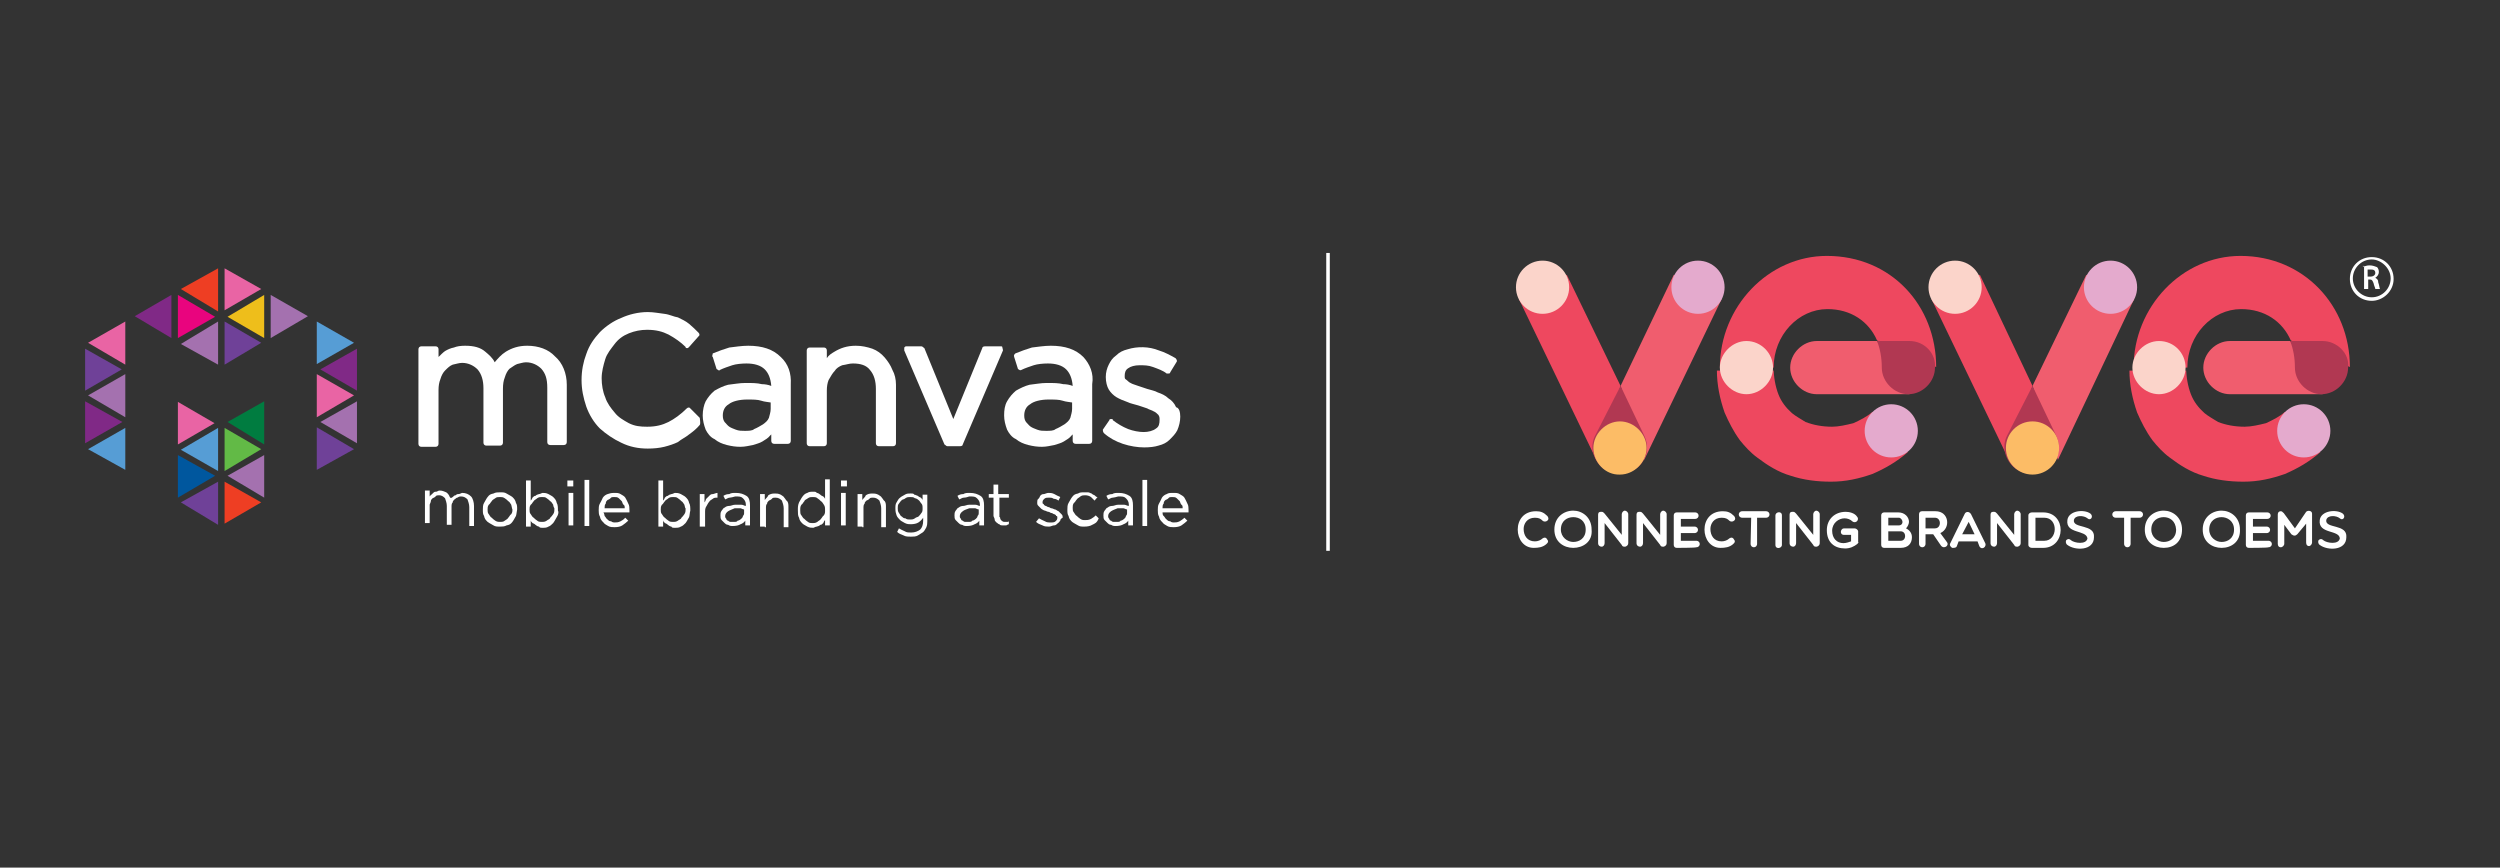 <?xml version="1.0" encoding="utf-8"?>
<!-- Generator: Adobe Illustrator 24.3.0, SVG Export Plug-In . SVG Version: 6.00 Build 0)  -->
<svg version="1.1" id="Layer_1" xmlns="http://www.w3.org/2000/svg" xmlns:xlink="http://www.w3.org/1999/xlink" x="0px" y="0px"
	 viewBox="0 0 423 146.8" style="enable-background:new 0 0 423 146.8;" xml:space="preserve">
<rect x="0" y="0" width="423" height="146.8" fill="#333333" stroke="none"/>
<style type="text/css">
	.st0{fill:#FFFFFF;}
	.st1{fill-rule:evenodd;clip-rule:evenodd;fill:#FFFFFF;}
	.st2{fill-rule:evenodd;clip-rule:evenodd;fill:#E964A4;}
	.st3{fill-rule:evenodd;clip-rule:evenodd;fill:#569DD5;}
	.st4{fill-rule:evenodd;clip-rule:evenodd;fill:#6F4198;}
	.st5{fill-rule:evenodd;clip-rule:evenodd;fill:#00579E;}
	.st6{fill-rule:evenodd;clip-rule:evenodd;fill:#EE3E23;}
	.st7{fill-rule:evenodd;clip-rule:evenodd;fill:#A471AF;}
	.st8{fill-rule:evenodd;clip-rule:evenodd;fill:#E9047E;}
	.st9{fill-rule:evenodd;clip-rule:evenodd;fill:#802986;}
	.st10{fill-rule:evenodd;clip-rule:evenodd;fill:#007C40;}
	.st11{fill-rule:evenodd;clip-rule:evenodd;fill:#62BA46;}
	.st12{fill-rule:evenodd;clip-rule:evenodd;fill:#EEBE1B;}
	.st13{fill:#F05D6E;}
	.st14{fill:#EE485F;}
	.st15{fill:#B13852;}
	.st16{fill:#FBD4CA;}
	.st17{fill:#FCBC66;}
	.st18{fill:#E4AACD;}
</style>
<g>
	<path class="st0" d="M95.9,65.1v9.7c0,0.3-0.2,0.5-0.5,0.5h-2.3c-0.3,0-0.5-0.2-0.5-0.5v-9.2c0-1.5-0.3-2.4-1-3.2
		c-0.6-0.6-1.5-1.1-2.6-1.1c-0.5,0-1,0.2-1.5,0.3c-0.5,0.2-0.8,0.5-1.3,0.8c-0.3,0.3-0.6,0.8-0.8,1.5c-0.2,0.5-0.3,1.1-0.3,1.9v9.1
		c0,0.3-0.2,0.5-0.5,0.5h-2.3c-0.3,0-0.5-0.2-0.5-0.5v-9.2c0-1.3-0.3-2.4-1-3.2c-0.6-0.6-1.5-1.1-2.6-1.1c-0.5,0-1.1,0.2-1.6,0.3
		c-0.5,0.2-0.8,0.5-1.3,1c-0.3,0.3-0.6,0.8-0.8,1.5c-0.2,0.5-0.3,1.1-0.3,1.8v9.1c0,0.3-0.2,0.5-0.5,0.5h-2.4
		c-0.3,0-0.5-0.2-0.5-0.5V59.1c0-0.3,0.2-0.5,0.5-0.5h2.4c0.3,0,0.5,0.2,0.5,0.5v1.3l0,0c0.3-0.3,0.8-0.8,1.1-1
		c0.5-0.3,1-0.5,1.5-0.6c0.5-0.2,1.1-0.3,1.9-0.3c1.5,0,2.6,0.3,3.4,1c0.6,0.5,1.3,1.1,1.6,1.8c0.5-0.6,1.1-1.3,1.9-1.8
		c1-0.6,2.1-1,3.6-1c1.9,0,3.6,0.6,4.7,1.8C95.2,61.4,95.9,63.2,95.9,65.1"/>
	<path class="st1" d="M118.4,71.9c-0.5,0.6-1.1,1.1-1.8,1.6c-0.6,0.5-1.3,0.8-1.9,1.3c-0.6,0.3-1.5,0.6-2.3,0.8
		c-0.8,0.2-1.8,0.3-2.8,0.3c-1.6,0-3.1-0.3-4.5-1c-1.3-0.6-2.6-1.5-3.6-2.4c-1-1-1.8-2.3-2.3-3.7c-0.5-1.5-0.8-2.9-0.8-4.5l0,0
		c0-1.6,0.3-3.1,0.8-4.4c0.5-1.5,1.3-2.6,2.3-3.7c1-1,2.3-1.9,3.6-2.4c1.3-0.6,2.9-1,4.5-1c1,0,1.9,0.2,2.8,0.3s1.6,0.5,2.3,0.6
		c0.6,0.3,1.3,0.6,1.9,1.1c0.6,0.5,1.1,1,1.6,1.5c0.2,0.2,0.2,0.5,0,0.6l-1.6,1.8c-0.2,0.2-0.2,0.2-0.3,0.2c-0.2,0-0.3,0-0.3-0.2
		c-0.8-0.8-1.8-1.5-2.9-2.1c-1-0.5-2.1-0.8-3.6-0.8c-1.1,0-2.1,0.2-3.1,0.6s-1.8,1-2.4,1.8c-0.6,0.8-1.3,1.6-1.6,2.6
		c-0.3,1-0.6,2.1-0.6,3.2l0,0c0,1.1,0.2,2.3,0.6,3.2c0.3,1,1,1.9,1.6,2.6c0.6,0.8,1.5,1.3,2.4,1.8c1,0.5,1.9,0.6,3.1,0.6
		c1.5,0,2.6-0.3,3.6-0.8c1-0.5,2.1-1.3,3.1-2.3c0.2-0.2,0.5-0.2,0.6,0l1.6,1.6C118.5,71.4,118.5,71.8,118.4,71.9"/>
	<path class="st1" d="M132.1,60.4c-1.3-1.3-3.1-1.9-5.5-1.9c-1.1,0-2.3,0.2-3.2,0.3c-1,0.3-1.8,0.6-2.8,1c0,0.2-0.2,0.5,0,0.6
		l0.6,1.9c0,0.2,0.2,0.2,0.3,0.3c0.2,0.2,0.3,0,0.3,0c0.6-0.3,1.5-0.6,2.1-0.8s1.6-0.3,2.4-0.3c1.3,0,2.4,0.3,3.1,1
		c0.6,0.6,1,1.5,1.1,2.8c-0.5-0.2-1.1-0.3-1.6-0.3c-0.8-0.2-1.6-0.2-2.8-0.2c-1,0-1.9,0.2-2.9,0.3c-0.8,0.2-1.6,0.6-2.3,1
		c-0.6,0.5-1.1,1.1-1.5,1.8c-0.3,0.6-0.5,1.5-0.5,2.4l0,0c0,0.8,0.2,1.6,0.5,2.4c0.3,0.6,0.8,1.3,1.5,1.6c0.6,0.5,1.3,0.8,2.1,1
		c0.8,0.2,1.5,0.3,2.3,0.3s1.5-0.2,2.1-0.3c0.6-0.2,1.1-0.3,1.6-0.6c0.5-0.3,1-0.6,1.3-1l0.2-0.2v1.1c0,0.3,0.2,0.5,0.5,0.5h2.3
		c0.3,0,0.5-0.2,0.5-0.5V65C133.9,63.2,133.4,61.6,132.1,60.4 M126,72.9c-0.5,0-1,0-1.5-0.2c-0.5-0.2-0.8-0.3-1.1-0.5
		c-0.3-0.2-0.5-0.5-0.8-0.8c-0.2-0.3-0.3-0.6-0.3-1.1l0,0c0-0.8,0.3-1.5,1-1.9c0.6-0.5,1.8-0.8,3.1-0.8c1,0,1.8,0,2.4,0.2
		c0.6,0.2,1.1,0.2,1.6,0.3v1.1c0,0.5-0.2,1.1-0.3,1.5c-0.2,0.5-0.6,0.8-1,1.1c-0.5,0.3-1,0.6-1.5,0.8
		C127.3,72.9,126.6,72.9,126,72.9"/>
	<path class="st1" d="M151.6,65.1V75c0,0.3-0.2,0.5-0.5,0.5h-2.4c-0.3,0-0.5-0.2-0.5-0.5v-9.2c0-1.3-0.3-2.4-1-3.2
		c-0.6-0.8-1.6-1.1-2.9-1.1c-0.6,0-1.1,0.2-1.8,0.3c-0.5,0.2-1,0.5-1.3,1c-0.3,0.3-0.6,0.8-1,1.5c-0.2,0.5-0.3,1.1-0.3,1.8V75
		c0,0.3-0.2,0.5-0.5,0.5H137c-0.3,0-0.5-0.2-0.5-0.5V59.3c0-0.3,0.2-0.5,0.5-0.5h2.4c0.3,0,0.5,0.2,0.5,0.5v1.3
		c0.3-0.5,0.8-0.8,1.3-1.1c1-0.6,2.1-1,3.6-1c1,0,1.9,0.2,2.8,0.5c0.8,0.3,1.5,0.8,2.1,1.5c0.5,0.6,1,1.3,1.3,2.1
		C151.4,63.3,151.6,64.2,151.6,65.1"/>
	<path class="st0" d="M169.7,59.3l-6.8,15.9c0,0.2-0.2,0.3-0.5,0.3h-2.1c-0.2,0-0.3-0.2-0.5-0.3L153,59.3c0-0.2,0-0.3,0-0.5
		c0.2-0.2,0.2-0.2,0.3-0.2h2.6c0.2,0,0.3,0.2,0.5,0.3l4.9,12l4.9-12c0-0.2,0.2-0.3,0.5-0.3h2.6c0.2,0,0.3,0,0.3,0.2
		C169.7,59.1,169.7,59.3,169.7,59.3"/>
	<path class="st1" d="M183.3,60.4c-1.3-1.3-3.1-1.9-5.5-1.9c-1.1,0-2.3,0.2-3.2,0.3c-1,0.3-1.8,0.6-2.8,1c-0.2,0.2-0.3,0.3-0.2,0.6
		l0.6,1.9c0,0.2,0.2,0.2,0.3,0.3s0.3,0,0.3,0c0.6-0.3,1.5-0.6,2.1-0.8s1.6-0.3,2.4-0.3c1.3,0,2.4,0.3,3.1,1c0.6,0.6,1,1.5,1.1,2.8
		c-0.5-0.2-1.1-0.3-1.6-0.3c-0.8-0.2-1.6-0.2-2.8-0.2c-1,0-1.9,0.2-2.9,0.3c-0.8,0.2-1.6,0.6-2.3,1c-0.6,0.5-1.1,1.1-1.5,1.8
		s-0.5,1.5-0.5,2.4l0,0c0,0.8,0.2,1.6,0.5,2.4c0.3,0.6,0.8,1.3,1.5,1.6c0.6,0.5,1.3,0.8,2.1,1c0.8,0.2,1.5,0.3,2.3,0.3
		c0.8,0,1.5-0.2,2.1-0.3c0.6-0.2,1.1-0.3,1.6-0.6c0.5-0.3,1-0.6,1.3-1l0.2-0.2v1.1c0,0.3,0.2,0.5,0.5,0.5h2.3c0.3,0,0.5-0.2,0.5-0.5
		V65C185.1,63.2,184.4,61.6,183.3,60.4 M177,72.9c-0.5,0-1,0-1.5-0.2c-0.5-0.2-0.8-0.3-1.1-0.5c-0.3-0.2-0.5-0.5-0.8-0.8
		c-0.2-0.3-0.3-0.6-0.3-1.1l0,0c0-0.8,0.3-1.5,1-1.9c0.6-0.5,1.8-0.8,3.1-0.8c1,0,1.8,0,2.4,0.2c0.6,0.2,1.1,0.2,1.6,0.3v1.1
		c0,0.5-0.2,1.1-0.3,1.5c-0.2,0.5-0.6,0.8-1,1.1c-0.5,0.3-1,0.6-1.5,0.8C178.3,72.9,177.6,72.9,177,72.9"/>
	<path class="st0" d="M199.7,70.5L199.7,70.5c0,0.8-0.2,1.6-0.5,2.3c-0.3,0.6-0.8,1.1-1.3,1.6c-0.5,0.5-1.1,0.8-1.9,1
		c-0.6,0.2-1.5,0.3-2.4,0.3c-1.1,0-2.4-0.2-3.6-0.6s-2.3-1-3.2-1.8c-0.2-0.2-0.2-0.5-0.2-0.6l1.1-1.6c0-0.2,0.2-0.2,0.3-0.2
		c0.2,0,0.3,0,0.3,0.2c0.8,0.6,1.6,1.1,2.6,1.5c0.8,0.3,1.8,0.5,2.6,0.5c0.8,0,1.6-0.2,2.1-0.6c0.5-0.3,0.6-0.8,0.6-1.5l0,0
		c0-0.3,0-0.5-0.2-0.8c-0.2-0.2-0.5-0.5-0.8-0.6c-0.3-0.2-0.8-0.3-1.1-0.5c-0.5-0.2-1-0.3-1.5-0.5c-0.6-0.2-1.3-0.3-1.9-0.6
		c-0.6-0.2-1.3-0.5-1.8-0.8c-0.5-0.3-1-0.8-1.3-1.3c-0.3-0.5-0.5-1.3-0.5-2.1l0,0c0-0.8,0.2-1.5,0.5-2.1c0.3-0.6,0.6-1.1,1.3-1.6
		c0.5-0.5,1.1-0.8,1.9-1c1.6-0.5,3.6-0.5,5.3,0.2c1,0.3,1.9,0.8,2.8,1.3c0.2,0.2,0.3,0.5,0.2,0.6l-1.1,1.8c0,0.2-0.2,0.2-0.3,0.2
		s-0.3,0-0.3,0c-0.6-0.5-1.5-0.8-2.3-1.1c-0.8-0.3-1.5-0.3-2.3-0.3c-0.8,0-1.5,0.2-1.9,0.5c-0.5,0.3-0.6,0.8-0.6,1.3l0,0
		c0,0.3,0,0.5,0.2,0.6s0.5,0.5,0.8,0.6c0.3,0.2,0.8,0.3,1.3,0.5c0.5,0.2,1,0.3,1.5,0.5c0.6,0.2,1.3,0.3,1.8,0.6
		c0.6,0.2,1.3,0.5,1.8,1c0.5,0.3,1,0.8,1.3,1.5C199.5,69,199.7,69.7,199.7,70.5"/>
	<polygon class="st2" points="36.3,71.6 30.1,68 30.1,75.2 	"/>
	<polygon class="st3" points="30.6,76.1 36.9,79.7 36.9,72.4 	"/>
	<polygon class="st4" points="36.9,88.8 36.9,81.5 30.6,85 	"/>
	<polygon class="st5" points="30.1,84.2 36.4,80.5 30.1,77 	"/>
	<polygon class="st6" points="30.6,48.9 36.9,52.7 36.9,45.4 	"/>
	<polygon class="st7" points="36.9,61.7 36.9,54.4 30.6,58.2 	"/>
	<polygon class="st8" points="30.1,57.2 36.4,53.6 30.1,49.9 	"/>
	<polygon class="st4" points="14.4,59 14.4,66.1 20.6,62.5 	"/>
	<polygon class="st7" points="21.2,63.3 14.9,66.9 21.2,70.6 	"/>
	<polygon class="st9" points="20.7,71.4 14.4,67.9 14.4,75 	"/>
	<polygon class="st9" points="29,49.9 22.8,53.5 29,57.2 	"/>
	<polygon class="st2" points="21.2,61.7 21.2,54.4 14.9,58 	"/>
	<polygon class="st3" points="21.2,72.4 14.9,76 21.2,79.5 	"/>
	<polygon class="st10" points="38.5,71.4 44.7,67.9 44.7,75.2 	"/>
	<polygon class="st11" points="44.2,76 38,79.7 38,72.4 	"/>
	<polygon class="st6" points="38,88.6 38,81.5 44.2,85 	"/>
	<polygon class="st7" points="44.7,84.2 38.5,80.5 44.7,77 	"/>
	<polygon class="st2" points="44.2,48.9 38,52.5 38,45.4 	"/>
	<polygon class="st4" points="38,61.7 38,54.4 44.2,58 	"/>
	<polygon class="st12" points="44.7,57.2 38.5,53.6 44.7,49.9 	"/>
	<polygon class="st9" points="60.4,59 60.4,66.1 54.2,62.5 	"/>
	<polygon class="st2" points="53.6,63.3 59.9,66.9 53.6,70.6 	"/>
	<polygon class="st7" points="54.2,71.4 60.4,67.9 60.4,75 	"/>
	<polygon class="st7" points="45.8,49.9 52.1,53.5 45.8,57.2 	"/>
	<polygon class="st3" points="53.6,61.6 53.6,54.4 59.9,58 	"/>
	<polygon class="st4" points="53.6,72.3 59.9,76 53.6,79.5 	"/>
	<path class="st0" d="M76.6,84.1c0.2-0.2,0.3-0.3,0.5-0.3c0.2-0.2,0.3-0.2,0.5-0.2c0.2,0,0.5-0.2,0.6-0.2c0.6,0,1.1,0.2,1.5,0.6
		c0.3,0.3,0.5,1,0.5,1.6v3.4h-0.8v-3.2c0-0.5-0.2-1-0.3-1.3c-0.3-0.3-0.6-0.5-1.1-0.5c-0.2,0-0.3,0-0.6,0.2c-0.2,0-0.3,0.2-0.5,0.3
		c-0.2,0.2-0.3,0.3-0.3,0.5c-0.2,0.2-0.2,0.5-0.2,0.6v3.2h-0.8v-3.2c0-0.5-0.2-1-0.3-1.3c-0.3-0.3-0.6-0.5-1-0.5
		c-0.2,0-0.5,0-0.6,0.2c-0.2,0.2-0.3,0.2-0.5,0.3c-0.2,0.2-0.3,0.3-0.3,0.5c0,0.2-0.2,0.5-0.2,0.6v3.1h-0.8v-5.5h0.8v1
		c0.2-0.2,0.2-0.3,0.3-0.3c0.2-0.2,0.2-0.2,0.3-0.3c0.2-0.2,0.3-0.2,0.5-0.2c0.2,0,0.3-0.2,0.6-0.2c0.5,0,0.8,0.2,1.1,0.3
		c0.3,0.2,0.5,0.5,0.6,0.8C76.3,84.4,76.4,84.2,76.6,84.1"/>
	<path class="st0" d="M87.3,87.3c-0.2,0.3-0.3,0.6-0.6,1s-0.5,0.5-1,0.6c-0.3,0.2-0.8,0.2-1.1,0.2c-0.5,0-0.8,0-1.1-0.2
		c-0.3-0.2-0.6-0.3-1-0.6c-0.3-0.3-0.5-0.5-0.6-1c-0.2-0.3-0.2-0.6-0.2-1.1c0-0.3,0-0.8,0.2-1.1c0.2-0.3,0.3-0.6,0.6-1
		s0.5-0.5,1-0.6c0.3-0.2,0.8-0.2,1.1-0.2c0.5,0,0.8,0,1.1,0.2c0.3,0.2,0.6,0.3,1,0.6c0.3,0.3,0.5,0.5,0.6,1c0.2,0.3,0.2,0.6,0.2,1.1
		C87.4,86.7,87.4,87,87.3,87.3 M86.5,85.4c-0.2-0.3-0.3-0.5-0.5-0.6c-0.2-0.2-0.3-0.3-0.6-0.5c-0.3-0.2-0.5-0.2-0.8-0.2
		s-0.6,0-0.8,0.2c-0.3,0.2-0.5,0.3-0.6,0.5c-0.2,0.2-0.3,0.5-0.5,0.6c-0.2,0.3-0.2,0.5-0.2,0.8s0,0.6,0.2,0.8
		c0.2,0.3,0.3,0.5,0.5,0.6c0.2,0.2,0.3,0.3,0.6,0.5c0.3,0.2,0.5,0.2,0.8,0.2s0.6,0,0.8-0.2c0.3-0.2,0.5-0.3,0.6-0.5
		c0.2-0.2,0.3-0.5,0.5-0.6c0.2-0.3,0.2-0.5,0.2-0.8C86.6,86,86.6,85.7,86.5,85.4"/>
	<path class="st0" d="M94.2,87.5c-0.2,0.3-0.3,0.6-0.6,1c-0.3,0.3-0.5,0.5-0.8,0.6c-0.3,0.2-0.6,0.2-1,0.2c-0.3,0-0.5,0-0.6-0.2
		c-0.2,0-0.5-0.2-0.6-0.3c-0.2-0.2-0.3-0.2-0.5-0.3c-0.2-0.2-0.3-0.3-0.3-0.5v1.1h-0.8v-7.8h0.8v3.4c0.2-0.2,0.2-0.3,0.3-0.5
		c0.2-0.2,0.3-0.3,0.5-0.3c0.2-0.2,0.3-0.2,0.6-0.3c0.2,0,0.5-0.2,0.6-0.2c0.3,0,0.6,0,1,0.2c0.3,0.2,0.6,0.3,0.8,0.5
		c0.3,0.3,0.5,0.5,0.6,1c0.2,0.3,0.2,0.8,0.2,1.3C94.6,86.7,94.4,87.2,94.2,87.5 M93.6,85.4c-0.2-0.3-0.3-0.5-0.5-0.6
		c-0.2-0.2-0.3-0.3-0.6-0.5c-0.2-0.2-0.5-0.2-0.8-0.2c-0.3,0-0.5,0-0.8,0.2c-0.2,0.2-0.5,0.3-0.6,0.5c-0.2,0.2-0.3,0.5-0.5,0.6
		c-0.2,0.3-0.2,0.5-0.2,0.8s0,0.6,0.2,0.8c0.2,0.3,0.3,0.5,0.5,0.6c0.2,0.2,0.3,0.3,0.6,0.5c0.2,0.2,0.5,0.2,0.8,0.2
		c0.3,0,0.5,0,0.8-0.2c0.2-0.2,0.5-0.2,0.6-0.5c0.2-0.2,0.3-0.3,0.5-0.6c0.2-0.3,0.2-0.5,0.2-1C93.8,86,93.6,85.7,93.6,85.4"/>
	<path class="st0" d="M96,81.3h1v1h-1V81.3z M96.2,83.4H97v5.5h-0.8V83.4z"/>
	<rect x="98.9" y="81.2" class="st0" width="0.8" height="7.8"/>
	<path class="st0" d="M102.3,87.3c0.2,0.2,0.3,0.5,0.5,0.6c0.2,0.2,0.3,0.3,0.6,0.3c0.2,0.2,0.5,0.2,0.6,0.2c0.3,0,0.6,0,1-0.2
		s0.5-0.3,0.8-0.6l0.5,0.5c-0.3,0.3-0.6,0.5-1,0.8c-0.3,0.2-0.8,0.3-1.3,0.3c-0.3,0-0.8,0-1.1-0.2c-0.3-0.2-0.6-0.3-0.8-0.6
		c-0.3-0.3-0.5-0.5-0.6-1c-0.2-0.3-0.2-0.8-0.2-1.1s0-0.8,0.2-1.1c0.2-0.3,0.3-0.6,0.5-1c0.2-0.3,0.5-0.5,0.8-0.6s0.6-0.2,1.1-0.2
		c0.5,0,0.8,0,1.1,0.2s0.6,0.3,0.8,0.6c0.2,0.3,0.3,0.6,0.5,1c0.2,0.3,0.2,0.8,0.2,1.1v0.2v0.2h-4.4
		C102.2,86.8,102.3,87.2,102.3,87.3 M105.7,86c0-0.3,0-0.5-0.2-0.6c-0.2-0.2-0.2-0.5-0.3-0.6c-0.2-0.2-0.3-0.3-0.5-0.5
		c-0.2-0.2-0.5-0.2-0.8-0.2c-0.2,0-0.5,0-0.6,0.2c-0.2,0.2-0.3,0.2-0.5,0.3c-0.2,0.2-0.3,0.3-0.3,0.6c-0.2,0.2-0.2,0.5-0.2,0.8
		C102.3,86,105.7,86,105.7,86z"/>
	<path class="st0" d="M116.6,87.5c-0.2,0.3-0.3,0.6-0.6,1c-0.3,0.3-0.5,0.5-0.8,0.6c-0.3,0.2-0.6,0.2-1,0.2s-0.5,0-0.6-0.2
		c-0.2,0-0.5-0.2-0.6-0.3c-0.2-0.2-0.3-0.2-0.5-0.3c-0.2-0.2-0.3-0.3-0.3-0.5v1.1h-0.8v-7.8h0.8v3.4c0.2-0.2,0.2-0.3,0.3-0.5
		c0.2-0.2,0.3-0.3,0.5-0.3c0.2-0.2,0.3-0.2,0.6-0.3c0.2,0,0.5-0.2,0.6-0.2c0.3,0,0.6,0,1,0.2c0.3,0.2,0.6,0.3,0.8,0.5
		c0.3,0.3,0.5,0.5,0.6,1c0.2,0.3,0.2,0.8,0.2,1.3C116.7,86.7,116.7,87.2,116.6,87.5 M115.8,85.4c-0.2-0.3-0.3-0.5-0.5-0.6
		c-0.2-0.2-0.3-0.3-0.6-0.5c-0.2-0.2-0.5-0.2-0.8-0.2s-0.5,0-0.8,0.2c-0.2,0.2-0.5,0.3-0.6,0.5c-0.2,0.2-0.3,0.5-0.5,0.6
		c-0.2,0.3-0.2,0.5-0.2,0.8s0,0.6,0.2,0.8c0.2,0.3,0.3,0.5,0.5,0.6c0.2,0.2,0.3,0.3,0.6,0.5c0.2,0.2,0.5,0.2,0.8,0.2s0.5,0,0.8-0.2
		c0.2-0.2,0.5-0.2,0.6-0.5c0.2-0.2,0.3-0.3,0.5-0.6c0.2-0.3,0.2-0.5,0.2-1C115.9,86,115.9,85.7,115.8,85.4"/>
	<path class="st0" d="M119.2,89.1h-0.8v-5.5h0.8V85c0.2-0.2,0.2-0.5,0.3-0.6c0.2-0.2,0.3-0.3,0.5-0.5c0.2-0.2,0.3-0.3,0.6-0.3
		c0.2,0,0.5-0.2,0.8-0.2v0.8l0,0c-0.3,0-0.6,0-0.8,0.2c-0.3,0.2-0.5,0.3-0.6,0.5c-0.2,0.2-0.3,0.5-0.5,0.8c-0.2,0.3-0.2,0.6-0.2,1.1
		v2.3H119.2z"/>
	<path class="st0" d="M123.5,84.2c-0.3,0-0.5,0.2-0.8,0.3l-0.3-0.6c0.3-0.2,0.6-0.3,1-0.3c0.3-0.2,0.6-0.2,1.1-0.2
		c0.8,0,1.3,0.2,1.8,0.5c0.5,0.3,0.6,1,0.6,1.6v3.4h-0.8v-0.8c-0.2,0.3-0.5,0.5-0.8,0.6c-0.3,0.2-0.8,0.3-1.3,0.3
		c-0.3,0-0.5,0-0.8-0.2c-0.3,0-0.5-0.2-0.6-0.3c-0.2-0.2-0.3-0.3-0.5-0.5c-0.2-0.2-0.2-0.5-0.2-0.8s0-0.5,0.2-0.8
		c0.2-0.2,0.3-0.5,0.5-0.5c0.2-0.2,0.5-0.3,0.8-0.3s0.6-0.2,1-0.2s0.6,0,1,0s0.5,0.2,0.8,0.2v-0.2c0-0.5-0.2-0.8-0.5-1.1
		c-0.3-0.3-0.6-0.3-1.3-0.3C124,84.1,123.7,84.2,123.5,84.2 M123.2,86.5c-0.3,0.2-0.5,0.5-0.5,0.8c0,0.2,0,0.3,0.2,0.5
		c0,0.2,0.2,0.3,0.3,0.3c0.2,0.2,0.3,0.2,0.5,0.2c0.2,0,0.3,0,0.5,0c0.3,0,0.5,0,0.6-0.2c0.2,0,0.5-0.2,0.6-0.3
		c0.2-0.2,0.3-0.3,0.3-0.5c0.2-0.2,0.2-0.3,0.2-0.6v-0.5c-0.2,0-0.5-0.2-0.6-0.2c-0.3,0-0.6,0-1,0C123.9,86.2,123.5,86.3,123.2,86.5
		"/>
	<path class="st0" d="M129.4,89.1h-0.8v-5.5h0.8v1c0.2-0.3,0.5-0.5,0.6-0.8c0.3-0.2,0.6-0.3,1.1-0.3c0.3,0,0.6,0,1,0.2
		c0.3,0.2,0.5,0.3,0.6,0.5c0.2,0.2,0.3,0.5,0.5,0.6c0.2,0.3,0.2,0.6,0.2,1v3.4h-0.8v-3.2c0-0.5-0.2-1-0.3-1.3
		c-0.3-0.3-0.6-0.5-1.1-0.5c-0.2,0-0.5,0-0.6,0.2c-0.2,0.2-0.3,0.2-0.5,0.3c-0.2,0.2-0.3,0.3-0.3,0.5c-0.2,0.2-0.2,0.5-0.2,0.6v3.4
		H129.4z"/>
	<path class="st0" d="M139.6,89.1V88c-0.2,0.2-0.2,0.3-0.3,0.5c-0.2,0.2-0.3,0.3-0.5,0.3c-0.2,0.2-0.3,0.2-0.6,0.3
		c-0.2,0-0.5,0.2-0.6,0.2c-0.3,0-0.6,0-1-0.2c-0.3-0.2-0.6-0.3-0.8-0.5c-0.3-0.3-0.5-0.5-0.6-1c-0.2-0.3-0.2-0.8-0.2-1.3
		s0-0.8,0.2-1.3c0.2-0.3,0.3-0.6,0.6-1s0.5-0.5,0.8-0.6c0.3-0.2,0.6-0.2,1-0.2c0.3,0,0.5,0,0.6,0.2c0.2,0,0.5,0.2,0.6,0.3
		c0.2,0.2,0.3,0.2,0.5,0.3c0.2,0.2,0.3,0.3,0.3,0.5v-3.4h0.8v7.8h-0.8V89.1z M139.4,85.4c-0.2-0.3-0.3-0.5-0.5-0.6
		c-0.2-0.2-0.3-0.3-0.6-0.5c-0.2-0.2-0.5-0.2-0.8-0.2c-0.3,0-0.5,0-0.8,0.2c-0.2,0.2-0.5,0.2-0.6,0.5c-0.2,0.2-0.3,0.5-0.5,0.6
		c-0.2,0.3-0.2,0.5-0.2,1c0,0.3,0,0.6,0.2,0.8c0.2,0.3,0.3,0.5,0.5,0.6c0.2,0.2,0.3,0.3,0.6,0.5c0.2,0.2,0.5,0.2,0.8,0.2
		c0.3,0,0.5,0,0.8-0.2c0.2-0.2,0.5-0.3,0.6-0.5c0.2-0.2,0.3-0.5,0.5-0.6c0.2-0.3,0.2-0.5,0.2-0.8C139.6,85.9,139.6,85.7,139.4,85.4"
		/>
	<path class="st0" d="M142.3,81.3h1v1h-1V81.3z M142.3,83.4h0.8v5.5h-0.8V83.4z"/>
	<path class="st0" d="M145.9,89.1h-0.8v-5.5h0.8v1c0.2-0.3,0.5-0.5,0.6-0.8c0.3-0.2,0.6-0.3,1.1-0.3c0.3,0,0.6,0,1,0.2
		c0.3,0.2,0.5,0.3,0.6,0.5c0.2,0.2,0.3,0.5,0.5,0.6c0.2,0.3,0.2,0.6,0.2,1v3.4h-0.8v-3.2c0-0.5-0.2-1-0.3-1.3
		c-0.3-0.3-0.6-0.5-1.1-0.5c-0.2,0-0.5,0-0.6,0.2c-0.2,0.2-0.3,0.2-0.5,0.3c-0.2,0.2-0.3,0.3-0.3,0.5c-0.2,0.2-0.2,0.5-0.2,0.6v3.4
		H145.9z"/>
	<path class="st0" d="M156.7,89.3c-0.2,0.3-0.3,0.6-0.6,0.8c-0.3,0.2-0.5,0.3-0.8,0.5c-0.3,0.2-0.8,0.2-1.1,0.2c-0.5,0-1,0-1.3-0.2
		c-0.5-0.2-0.8-0.3-1.1-0.6l0.3-0.6c0.3,0.2,0.6,0.3,1,0.5c0.3,0.2,0.6,0.2,1.1,0.2c0.6,0,1.1-0.2,1.5-0.5c0.3-0.3,0.5-0.8,0.5-1.5
		v-0.5c-0.2,0.3-0.5,0.6-0.8,0.8c-0.3,0.2-0.8,0.3-1.3,0.3c-0.3,0-0.6,0-1-0.2c-0.3-0.2-0.6-0.3-0.8-0.5c-0.2-0.2-0.5-0.5-0.6-0.8
		s-0.2-0.6-0.2-1.1c0-0.5,0-0.8,0.2-1.1s0.3-0.6,0.6-0.8c0.2-0.2,0.5-0.3,0.8-0.5c0.3-0.2,0.6-0.2,1-0.2c0.3,0,0.5,0,0.6,0.2
		c0.2,0,0.5,0.2,0.6,0.2c0.2,0.2,0.3,0.2,0.5,0.3c0.2,0.2,0.3,0.3,0.3,0.5v-1h0.8v4.5C156.9,88.5,156.9,88.9,156.7,89.3 M155.9,85.2
		c-0.2-0.2-0.3-0.5-0.5-0.6c-0.2-0.2-0.5-0.3-0.6-0.3c-0.2-0.2-0.5-0.2-0.8-0.2c-0.3,0-0.5,0-0.8,0.2c-0.2,0.2-0.5,0.2-0.6,0.3
		c-0.2,0.2-0.3,0.3-0.5,0.6c-0.2,0.2-0.2,0.5-0.2,0.8s0,0.5,0.2,0.8c0.2,0.2,0.2,0.5,0.5,0.6c0.2,0.2,0.3,0.3,0.6,0.3
		c0.2,0.2,0.5,0.2,0.8,0.2c0.3,0,0.5,0,0.8-0.2c0.2-0.2,0.5-0.2,0.6-0.3c0.2-0.2,0.3-0.3,0.5-0.6c0.2-0.2,0.2-0.5,0.2-0.8
		S156.1,85.4,155.9,85.2"/>
	<path class="st0" d="M163.1,84.2c-0.3,0-0.5,0.2-0.8,0.3l-0.3-0.6c0.3-0.2,0.6-0.3,1-0.3c0.3-0.2,0.6-0.2,1.1-0.2
		c0.8,0,1.3,0.2,1.8,0.5c0.5,0.3,0.6,1,0.6,1.6v3.4h-0.8v-0.8c-0.2,0.3-0.5,0.5-0.8,0.6c-0.3,0.2-0.8,0.3-1.3,0.3
		c-0.3,0-0.5,0-0.8-0.2c-0.3,0-0.5-0.2-0.6-0.3c-0.2-0.2-0.3-0.3-0.5-0.5c-0.2-0.2-0.2-0.5-0.2-0.8s0-0.5,0.2-0.8
		c0.2-0.2,0.3-0.5,0.5-0.5c0.2-0.2,0.5-0.3,0.8-0.3c0.3,0,0.6-0.2,1-0.2c0.3,0,0.6,0,1,0s0.5,0.2,0.8,0.2v-0.2
		c0-0.5-0.2-0.8-0.5-1.1s-0.6-0.3-1.3-0.3C163.7,84.1,163.4,84.2,163.1,84.2 M162.9,86.5c-0.3,0.2-0.5,0.5-0.5,0.8
		c0,0.2,0,0.3,0.2,0.5c0,0.2,0.2,0.3,0.3,0.3c0.2,0.2,0.3,0.2,0.5,0.2s0.3,0,0.5,0c0.3,0,0.5,0,0.6-0.2c0.2,0,0.5-0.2,0.6-0.3
		c0.2-0.2,0.3-0.3,0.3-0.5c0.2-0.2,0.2-0.3,0.2-0.6v-0.5c-0.2,0-0.5-0.2-0.6-0.2c-0.3,0-0.6,0-1,0C163.5,86.2,163.1,86.3,162.9,86.5
		"/>
	<path class="st0" d="M169.2,87.5c0,0.3,0.2,0.6,0.3,0.6c0.2,0.2,0.3,0.2,0.6,0.2c0.2,0,0.3,0,0.3,0c0.2,0,0.3,0,0.3-0.2v0.6
		c-0.2,0-0.3,0.2-0.5,0.2c-0.2,0-0.3,0-0.5,0c-0.2,0-0.5,0-0.6-0.2c-0.2,0-0.3-0.2-0.5-0.3c-0.2-0.2-0.3-0.3-0.3-0.5
		c0-0.2-0.2-0.5-0.2-0.6v-3.1h-0.8v-0.6h0.8V82h0.8v1.6h1.8v0.6h-1.6V87.5z"/>
	<path class="st0" d="M179.4,88.1c-0.2,0.2-0.2,0.3-0.5,0.5c-0.2,0.2-0.3,0.3-0.6,0.3c-0.2,0-0.5,0.2-0.8,0.2c-0.3,0-0.8,0-1.1-0.2
		c-0.5-0.2-0.8-0.3-1.1-0.6l0.5-0.6c0.3,0.2,0.6,0.3,1,0.5c0.3,0.2,0.6,0.2,1,0.2c0.3,0,0.6,0,0.8-0.2c0.2-0.2,0.3-0.3,0.3-0.6l0,0
		c0-0.2,0-0.3-0.2-0.3c0-0.2-0.2-0.2-0.3-0.3c-0.2,0-0.3-0.2-0.5-0.2c-0.2,0-0.3-0.2-0.5-0.2c-0.2,0-0.5-0.2-0.6-0.2
		s-0.5-0.2-0.6-0.3c-0.2-0.2-0.3-0.3-0.5-0.5c-0.2-0.2-0.2-0.3-0.2-0.6l0,0c0-0.2,0-0.5,0.2-0.6c0.2-0.2,0.2-0.3,0.3-0.5
		c0.2-0.2,0.3-0.3,0.6-0.3c0.2,0,0.5-0.2,0.8-0.2c0.3,0,0.6,0,1,0.2c0.3,0.2,0.6,0.3,1,0.5l-0.3,0.6c-0.3-0.2-0.5-0.3-0.8-0.3
		c-0.3-0.2-0.5-0.2-0.8-0.2c-0.3,0-0.6,0-0.8,0.2c-0.2,0.2-0.3,0.3-0.3,0.6l0,0c0,0.2,0,0.2,0.2,0.3c0,0.2,0.2,0.2,0.3,0.3
		c0.2,0,0.3,0.2,0.5,0.2s0.3,0.2,0.5,0.2c0.2,0,0.5,0.2,0.6,0.2c0.2,0,0.3,0.2,0.6,0.3c0.2,0.2,0.3,0.3,0.5,0.5
		c0.2,0.2,0.2,0.3,0.2,0.6l0,0C179.4,87.8,179.4,88,179.4,88.1"/>
	<path class="st0" d="M184.8,88.8c-0.3,0.2-0.8,0.3-1.3,0.3c-0.5,0-0.8,0-1.1-0.2c-0.3-0.2-0.6-0.3-1-0.6c-0.3-0.3-0.5-0.5-0.6-1
		c-0.2-0.3-0.2-0.6-0.2-1.1c0-0.3,0-0.8,0.2-1.1s0.3-0.6,0.6-1s0.5-0.5,1-0.6c0.3-0.2,0.6-0.2,1.1-0.2c0.3,0,0.5,0,0.6,0
		c0.2,0,0.5,0.2,0.6,0.2c0.2,0.2,0.3,0.2,0.5,0.3c0.2,0.2,0.3,0.3,0.5,0.3l-0.5,0.6c-0.2-0.2-0.5-0.5-0.6-0.6
		c-0.3-0.2-0.6-0.3-1-0.3c-0.3,0-0.5,0-0.8,0.2c-0.2,0.2-0.5,0.3-0.6,0.5c-0.2,0.2-0.3,0.5-0.5,0.6c-0.2,0.3-0.2,0.5-0.2,0.8
		s0,0.6,0.2,0.8c0.2,0.3,0.3,0.5,0.5,0.6c0.2,0.2,0.3,0.3,0.6,0.5c0.3,0.2,0.5,0.2,0.8,0.2c0.3,0,0.6,0,1-0.2
		c0.3-0.2,0.5-0.3,0.8-0.6l0.5,0.5C185.6,88.5,185.2,88.6,184.8,88.8"/>
	<path class="st0" d="M188.3,84.2c-0.3,0-0.5,0.2-0.8,0.3l-0.3-0.6c0.3-0.2,0.6-0.3,1-0.3c0.3-0.2,0.6-0.2,1.1-0.2
		c0.8,0,1.3,0.2,1.8,0.5c0.5,0.3,0.6,1,0.6,1.6v3.4h-0.8v-0.8c-0.2,0.3-0.5,0.5-0.8,0.6c-0.3,0.2-0.8,0.3-1.3,0.3
		c-0.3,0-0.5,0-0.8-0.2c-0.3,0-0.5-0.2-0.6-0.3c-0.2-0.2-0.3-0.3-0.5-0.5c-0.2-0.2-0.2-0.5-0.2-0.8s0-0.5,0.2-0.8
		c0.2-0.2,0.3-0.5,0.5-0.5c0.2-0.2,0.5-0.3,0.8-0.3c0.3,0,0.6-0.2,1-0.2c0.3,0,0.6,0,1,0c0.3,0,0.5,0.2,0.8,0.2v-0.2
		c0-0.5-0.2-0.8-0.5-1.1s-0.6-0.3-1.3-0.3C188.8,84.1,188.5,84.2,188.3,84.2 M188,86.5c-0.3,0.2-0.5,0.5-0.5,0.8
		c0,0.2,0,0.3,0.2,0.5c0,0.2,0.2,0.3,0.3,0.3c0.2,0.2,0.3,0.2,0.5,0.2c0.2,0,0.3,0,0.5,0c0.3,0,0.5,0,0.6-0.2c0.2,0,0.5-0.2,0.6-0.3
		c0.2-0.2,0.3-0.3,0.3-0.5c0.2-0.2,0.2-0.3,0.2-0.6v-0.5c-0.2,0-0.5-0.2-0.6-0.2c-0.3,0-0.6,0-1,0C188.6,86.2,188.3,86.3,188,86.5"
		/>
	<rect x="193.3" y="81.2" class="st0" width="0.8" height="7.8"/>
	<path class="st0" d="M196.9,87.3c0.2,0.2,0.3,0.5,0.5,0.6c0.2,0.2,0.3,0.3,0.6,0.3c0.2,0.2,0.5,0.2,0.6,0.2c0.3,0,0.6,0,1-0.2
		c0.3-0.2,0.5-0.3,0.8-0.6l0.5,0.5c-0.3,0.3-0.6,0.5-1,0.8c-0.3,0.2-0.8,0.3-1.3,0.3c-0.3,0-0.8,0-1.1-0.2c-0.3-0.2-0.6-0.3-0.8-0.6
		c-0.3-0.3-0.5-0.5-0.6-1c-0.2-0.3-0.2-0.8-0.2-1.1s0-0.8,0.2-1.1c0.2-0.3,0.3-0.6,0.5-1c0.2-0.3,0.5-0.5,0.8-0.6
		c0.3-0.2,0.6-0.2,1.1-0.2s0.8,0,1.1,0.2c0.3,0.2,0.6,0.3,0.8,0.6c0.2,0.3,0.3,0.6,0.5,1c0.2,0.3,0.2,0.8,0.2,1.1v0.2v0.2h-4.4
		C196.7,86.8,196.7,87.2,196.9,87.3 M200.1,86c0-0.3,0-0.5-0.2-0.6c-0.2-0.2-0.2-0.5-0.3-0.6c-0.2-0.2-0.3-0.3-0.5-0.5
		c-0.2-0.2-0.5-0.2-0.8-0.2c-0.2,0-0.5,0-0.6,0.2c-0.2,0.2-0.3,0.2-0.5,0.3c-0.2,0.2-0.3,0.3-0.3,0.6c-0.2,0.2-0.2,0.5-0.2,0.8
		C196.7,86,200.1,86,200.1,86z"/>
	<path class="st0" d="M256.8,89.6c0-1.6,1-3.1,3.1-3.1c0.8,0,1.3,0.2,1.9,0.8c0.2,0.2,0.3,0.6,0,0.8c-0.2,0.2-0.6,0.2-0.8,0
		c-0.3-0.3-0.6-0.5-1.3-0.5c-1.3,0-1.9,1-1.9,1.9c0,1.1,0.6,2.1,1.9,2.1c0.5,0,1-0.2,1.3-0.5c0.3-0.2,0.6-0.2,0.8,0.2
		c0.2,0.2,0.2,0.5-0.2,0.8c-0.6,0.5-1.3,0.6-2.1,0.6C257.8,92.7,256.8,91.2,256.8,89.6"/>
	<path class="st0" d="M266.2,92.7c-1.6,0-3.2-1-3.2-3.1c0-2.1,1.6-3.2,3.2-3.2c1.5,0,3.1,1.1,3.1,3.2
		C269.5,91.7,267.8,92.7,266.2,92.7 M266.2,87.5c-1,0-2.1,0.6-2.1,2.1c0,1.3,1.1,2.1,2.1,2.1c1,0,2.1-0.6,2.1-2.1
		S267.2,87.5,266.2,87.5"/>
	<path class="st0" d="M270.4,87.2c0-0.3,0-0.6,0.5-0.6c0.3,0,0.3,0,0.6,0.3l2.9,3.6V87c0-0.3,0.3-0.6,0.5-0.6c0.3,0,0.6,0.3,0.6,0.6
		v4.9c0,0.3-0.2,0.5-0.5,0.6c-0.3,0-0.5,0-0.6-0.3l-2.9-3.7v3.4c0,0.3-0.2,0.6-0.5,0.6c-0.3,0-0.6-0.2-0.6-0.6V87.2z"/>
	<path class="st0" d="M276.9,87.2c0-0.3,0-0.6,0.5-0.6c0.3,0,0.3,0,0.6,0.3l2.9,3.6V87c0-0.3,0.3-0.6,0.5-0.6c0.3,0,0.6,0.3,0.6,0.6
		v4.9c0,0.3-0.2,0.5-0.5,0.6c-0.3,0-0.5,0-0.6-0.3l-2.9-3.7v3.4c0,0.3-0.2,0.6-0.5,0.6c-0.3,0-0.6-0.2-0.6-0.6V87.2z"/>
	<path class="st0" d="M283.7,92.7c-0.3,0-0.5-0.2-0.5-0.5v-5c0-0.3,0.2-0.5,0.5-0.5h3.1c0.8,0,0.8,1.1,0,1.1h-2.4v1.3h2.3
		c0.8,0,0.8,1.1,0,1.1h-2.3v1.3h2.6c0.8,0,0.8,1.1,0,1.1C286.9,92.7,283.7,92.7,283.7,92.7z"/>
	<path class="st0" d="M288.4,89.6c0-1.6,1-3.1,3.1-3.1c0.8,0,1.3,0.2,1.9,0.8c0.2,0.2,0.3,0.6,0,0.8c-0.2,0.2-0.6,0.2-0.8,0
		c-0.3-0.3-0.6-0.5-1.3-0.5c-1.3,0-1.9,1-1.9,1.9c0,1.1,0.6,2.1,1.9,2.1c0.5,0,1-0.2,1.3-0.5c0.3-0.2,0.6-0.2,0.8,0.2
		c0.2,0.2,0.2,0.5-0.2,0.8c-0.6,0.5-1.3,0.6-2.1,0.6C289.4,92.7,288.4,91.2,288.4,89.6"/>
	<path class="st0" d="M296.3,87.6h-1.5c-0.8,0-0.8-1.1,0-1.1h4c0.8,0,0.8,1.1,0,1.1h-1.5V92c0,0.8-1.1,0.8-1.1,0L296.3,87.6
		L296.3,87.6z"/>
	<path class="st0" d="M300.4,87.2c0-0.6,1.1-0.8,1.1,0v5c0,0.6-1.1,0.8-1.1,0V87.2z"/>
	<path class="st0" d="M302.8,87.2c0-0.3,0-0.6,0.5-0.6c0.3,0,0.3,0,0.6,0.3l2.9,3.6V87c0-0.3,0.3-0.6,0.5-0.6c0.3,0,0.6,0.3,0.6,0.6
		v4.9c0,0.3-0.2,0.5-0.5,0.6c-0.3,0-0.5,0-0.6-0.3l-2.9-3.7v3.4c0,0.3-0.2,0.6-0.5,0.6s-0.6-0.2-0.6-0.6V87.2z"/>
	<path class="st0" d="M314.3,92c-0.6,0.5-1.3,0.8-2.1,0.8c-1.8,0-3.1-1-3.1-3.1c0-1.8,1.3-3.1,3.2-3.1c0.6,0,1.5,0.2,1.9,0.8
		c0.5,0.5-0.2,1.3-0.8,0.8c-0.3-0.3-0.8-0.5-1.3-0.5c-1,0-2.1,0.8-2.1,2.1c0,1.3,0.8,2.1,1.9,2.1c0.5,0,1-0.2,1.3-0.3v-1.1H312
		c-0.8,0-0.6-1.1,0-1.1h1.8c0.3,0,0.6,0.3,0.6,0.5v1.8C314.5,91.7,314.5,91.7,314.3,92"/>
	<path class="st0" d="M318.8,92.7c-0.3,0-0.5-0.2-0.5-0.5v-5c0-0.3,0.2-0.5,0.5-0.5h2.4c1.1,0,1.8,0.8,1.8,1.6
		c0,0.3-0.2,0.8-0.5,1.1c0.6,0.3,1,0.8,1,1.5c0,1-0.6,1.8-1.9,1.8C321.6,92.7,318.8,92.7,318.8,92.7z M321.3,87.6h-1.8v1.3h1.8
		c0.3,0,0.6-0.2,0.6-0.6C321.9,88,321.6,87.6,321.3,87.6 M319.5,91.5h2.1c1,0,1-1.6,0-1.6h-2.1V91.5z"/>
	<path class="st0" d="M325.8,92c0,0.8-1.1,0.8-1.1,0v-5c0-0.3,0.2-0.5,0.5-0.5h2.3c2.3,0,2.6,2.9,0.8,3.7l1.1,1.5
		c0.5,0.6-0.5,1.3-1,0.6l-1.3-1.9h-1.3L325.8,92L325.8,92z M325.8,89.4h1.6c1.1,0,1.1-1.8,0-1.8h-1.6V89.4z"/>
	<path class="st0" d="M330.3,92.7c-0.3-0.2-0.5-0.5-0.3-0.8l2.4-4.9c0.2-0.5,0.8-0.5,1.1,0l2.4,4.9c0.3,0.6-0.6,1.3-1,0.5l-0.3-0.8
		h-3.2l-0.3,0.8C331,92.7,330.7,92.7,330.3,92.7 M334.1,90.4l-1-2.1l-1.1,2.1H334.1z"/>
	<path class="st0" d="M336.8,87.2c0-0.3,0-0.6,0.5-0.6c0.3,0,0.3,0,0.6,0.3l2.9,3.6V87c0-0.3,0.3-0.6,0.5-0.6c0.3,0,0.6,0.3,0.6,0.6
		v4.9c0,0.3-0.2,0.5-0.5,0.6c-0.3,0-0.5,0-0.6-0.3l-2.9-3.7v3.4c0,0.3-0.2,0.6-0.5,0.6c-0.3,0-0.6-0.2-0.6-0.6V87.2z"/>
	<path class="st0" d="M343.8,92.7c-0.3,0-0.6-0.2-0.6-0.5v-5c0-0.3,0.3-0.5,0.6-0.5h1.9c4,0,3.9,6,0,6
		C345.7,92.7,343.8,92.7,343.8,92.7z M344.4,87.6v3.9h1.5c2.3,0,2.4-3.9,0-3.9H344.4z"/>
	<path class="st0" d="M349.8,88c0.2-1.6,2.8-1.9,3.9-1.1c0.6,0.5,0,1.3-0.5,0.8c-0.6-0.5-2.1-0.6-2.3,0.3c-0.2,1.5,3.6,0.6,3.4,2.9
		c0,2.3-3.2,2.3-4.5,1.3c-0.3-0.2-0.3-0.6-0.2-0.8c0.2-0.2,0.5-0.3,0.8,0c0.6,0.5,2.6,0.8,2.8-0.3C353,89.6,349.5,90.4,349.8,88"/>
	<path class="st0" d="M359.5,87.6H358c-0.8,0-0.8-1.1,0-1.1h4c0.8,0,0.8,1.1,0,1.1h-1.5V92c0,0.8-1.1,0.8-1.1,0V87.6L359.5,87.6z"/>
	<path class="st0" d="M366.1,92.7c-1.6,0-3.2-1-3.2-3.1c0-2.1,1.6-3.2,3.2-3.2c1.5,0,3.1,1.1,3.1,3.2
		C369.2,91.7,367.8,92.7,366.1,92.7 M366.1,87.5c-1,0-2.1,0.6-2.1,2.1c0,1.3,1.1,2.1,2.1,2.1s2.1-0.6,2.1-2.1
		C368.1,88.1,367.1,87.5,366.1,87.5"/>
	<path class="st0" d="M375.9,92.7c-1.6,0-3.2-1-3.2-3.1c0-2.1,1.6-3.2,3.2-3.2c1.5,0,3.1,1.1,3.1,3.2
		C379.1,91.7,377.5,92.7,375.9,92.7 M375.9,87.5c-1,0-2.1,0.6-2.1,2.1c0,1.3,1.1,2.1,2.1,2.1s2.1-0.6,2.1-2.1S376.8,87.5,375.9,87.5
		"/>
	<path class="st0" d="M380.5,92.7c-0.3,0-0.5-0.2-0.5-0.5v-5c0-0.3,0.2-0.5,0.5-0.5h3.1c0.8,0,0.8,1.1,0,1.1h-2.4v1.3h2.3
		c0.8,0,0.8,1.1,0,1.1h-2.3v1.3h2.6c0.8,0,0.8,1.1,0,1.1C383.8,92.7,380.5,92.7,380.5,92.7z"/>
	<path class="st0" d="M386.5,88.8V92c0,0.3-0.3,0.6-0.6,0.6c-0.3,0-0.5-0.2-0.5-0.6v-4.9c0-0.5,0.3-0.6,0.5-0.6
		c0.3,0,0.3,0.2,0.5,0.3l1.9,2.6l1.9-2.8c0.3-0.3,1-0.2,1,0.3v4.9c0,0.3-0.3,0.6-0.5,0.6c-0.3,0-0.5-0.2-0.5-0.6v-3.2l-1.5,1.8
		c-0.3,0.3-0.6,0.3-1,0L386.5,88.8z"/>
	<path class="st0" d="M392.5,88c0.2-1.6,2.8-1.9,3.9-1.1c0.6,0.5,0,1.3-0.5,0.8c-0.6-0.5-2.1-0.6-2.3,0.3c-0.2,1.5,3.6,0.6,3.4,2.9
		c0,2.3-3.2,2.3-4.5,1.3c-0.3-0.2-0.3-0.6-0.2-0.8c0.2-0.2,0.5-0.3,0.8,0c0.6,0.5,2.6,0.8,2.8-0.3C395.8,89.6,392.2,90.4,392.5,88"
		/>
	<polygon class="st13" points="278.2,77.8 291.3,50.6 283.2,46.5 274.2,65.3 	"/>
	<polygon class="st14" points="274.2,65.3 265.1,46.5 257,50.6 270.1,77.8 	"/>
	<path class="st15" d="M274.2,65.3l4,8.4c2.1,4.4-3.1,8.4-7,5.5c-1.6-1.3-2.3-3.6-1.3-5.5L274.2,65.3z"/>
	<circle class="st16" cx="261" cy="48.6" r="4.5"/>
	<path class="st17" d="M269.6,75.8c0-2.4,2.1-4.5,4.5-4.5c2.4,0,4.5,2.1,4.5,4.5c0,2.4-2.1,4.5-4.5,4.5
		C271.6,80.4,269.6,78.2,269.6,75.8"/>
	<circle class="st18" cx="287.3" cy="48.6" r="4.5"/>
	<path class="st14" d="M300.1,62.2L300.1,62.2c0,1.6,0.3,3.2,0.8,4.5c0.5,1.3,1.3,2.3,2.3,3.2c0.6,0.5,1.5,1,2.3,1.5
		c1.3,0.5,2.8,0.8,4.5,0.8l0,0c1.1,0,2.4-0.3,3.6-0.6c1.1-0.5,2.3-1.1,3.2-1.9l6,6.8c-1.8,1.6-3.9,2.8-6,3.7c-2.3,0.8-4.5,1.3-7,1.3
		l0,0c-2.4,0-4.7-0.3-6.8-1c-2.1-0.6-4-1.8-5.7-3.1c-1.1-0.8-2.1-1.9-2.9-2.9c-1.1-1.5-1.9-3.1-2.6-4.7c-0.8-2.3-1.3-4.7-1.3-7.1
		h9.6V62.2z"/>
	<path class="st14" d="M309.1,43.3L309.1,43.3L309.1,43.3c-9.9,0-18.1,8.6-18.1,18.9l0,0h9.1c0-5.5,4.2-9.9,9.1-9.9
		c4,0,7,2.1,8.4,5.3l10,4.5C327.6,51.7,320,43.3,309.1,43.3"/>
	<path class="st16" d="M295.5,57.7c-2.4,0-4.5,2.1-4.5,4.5l0,0c0,2.4,2.1,4.5,4.5,4.5s4.5-2.1,4.5-4.5S298,57.7,295.5,57.7"/>
	<path class="st13" d="M317.6,57.7h-10.2c-2.4,0-4.5,2.1-4.5,4.5s2.1,4.5,4.5,4.5h15.7L317.6,57.7z"/>
	<path class="st15" d="M323.1,57.7h-5.5l0,0c0.5,1.3,0.8,2.8,0.8,4.5c0,2.4,2.1,4.5,4.5,4.5s4.5-2.1,4.5-4.5
		C327.6,59.8,325.6,57.7,323.1,57.7"/>
	<circle class="st18" cx="320" cy="72.9" r="4.5"/>
	<polygon class="st13" points="348.2,77.8 361.1,50.6 353,46.5 343.9,65.3 	"/>
	<polygon class="st14" points="343.9,65.3 335,46.5 326.8,50.6 339.9,77.8 	"/>
	<path class="st15" d="M343.9,65.3l4,8.4c2.1,4.4-3.1,8.4-7,5.5c-1.6-1.3-2.3-3.6-1.3-5.5L343.9,65.3z"/>
	<circle class="st16" cx="330.8" cy="48.6" r="4.5"/>
	<circle class="st17" cx="343.9" cy="75.8" r="4.5"/>
	<circle class="st18" cx="357.1" cy="48.6" r="4.5"/>
	<path class="st14" d="M369.9,62.2L369.9,62.2c0,1.6,0.3,3.2,0.8,4.5c0.5,1.3,1.3,2.3,2.3,3.2c0.6,0.5,1.5,1,2.3,1.5
		c1.3,0.5,2.8,0.8,4.5,0.8l0,0c1.1,0,2.4-0.3,3.6-0.6c1.1-0.5,2.3-1.1,3.2-1.9l6,6.8c-1.8,1.6-3.9,2.8-6,3.7c-2.3,0.8-4.5,1.3-7,1.3
		l0,0c-2.4,0-4.7-0.3-6.8-1c-2.1-0.6-4-1.8-5.7-3.1c-1.1-0.8-2.1-1.9-2.9-2.9c-1.1-1.5-1.9-3.1-2.6-4.7c-0.8-2.3-1.3-4.7-1.3-7.1
		h9.6V62.2z"/>
	<path class="st14" d="M379.1,43.3L379.1,43.3L379.1,43.3c-9.9,0-18.1,8.6-18.1,18.9l0,0h9.1c0-5.5,4.2-9.9,9.1-9.9
		c4,0,7,2.1,8.4,5.3l10,4.5C397.6,51.7,389.8,43.3,379.1,43.3"/>
	<path class="st16" d="M365.3,57.7c-2.4,0-4.5,2.1-4.5,4.5l0,0c0,2.4,2.1,4.5,4.5,4.5c2.4,0,4.5-2.1,4.5-4.5S367.9,57.7,365.3,57.7"
		/>
	<path class="st13" d="M387.5,57.7h-10.2c-2.4,0-4.5,2.1-4.5,4.5s2.1,4.5,4.5,4.5H393L387.5,57.7z"/>
	<path class="st15" d="M393,57.7h-5.5l0,0c0.5,1.3,0.8,2.8,0.8,4.5c0,2.4,2.1,4.5,4.5,4.5c2.4,0,4.5-2.1,4.5-4.5
		C397.6,59.8,395.4,57.7,393,57.7"/>
	<circle class="st18" cx="389.8" cy="72.9" r="4.5"/>
	<path class="st0" d="M399.8,45.1c0.3,0,0.6-0.2,1.1-0.2c0.6,0,1,0.2,1.3,0.3c0.2,0.2,0.3,0.5,0.3,0.8c0,0.5-0.3,0.8-0.6,1l0,0
		c0.3,0.2,0.5,0.3,0.5,0.8c0.2,0.5,0.2,1,0.3,1.1h-0.8c0-0.2-0.2-0.5-0.3-1c-0.2-0.5-0.3-0.6-0.6-0.6h-0.3v1.6H400v-3.9H399.8z
		 M400.6,46.8h0.5c0.5,0,0.8-0.3,0.8-0.6c0-0.5-0.3-0.6-0.8-0.6c-0.2,0-0.3,0-0.5,0V46.8z"/>
	<path class="st0" d="M401.3,50.9c-2.1,0-3.7-1.6-3.7-3.7c0-2.1,1.6-3.7,3.7-3.7s3.7,1.6,3.7,3.7C405,49.3,403.2,50.9,401.3,50.9
		 M401.3,43.9c-1.8,0-3.2,1.5-3.2,3.2c0,1.8,1.5,3.2,3.2,3.2c1.8,0,3.2-1.5,3.2-3.2C404.5,45.4,402.9,43.9,401.3,43.9"/>
	<rect x="224.4" y="42.8" class="st0" width="0.6" height="50.4"/>
</g>
</svg>
